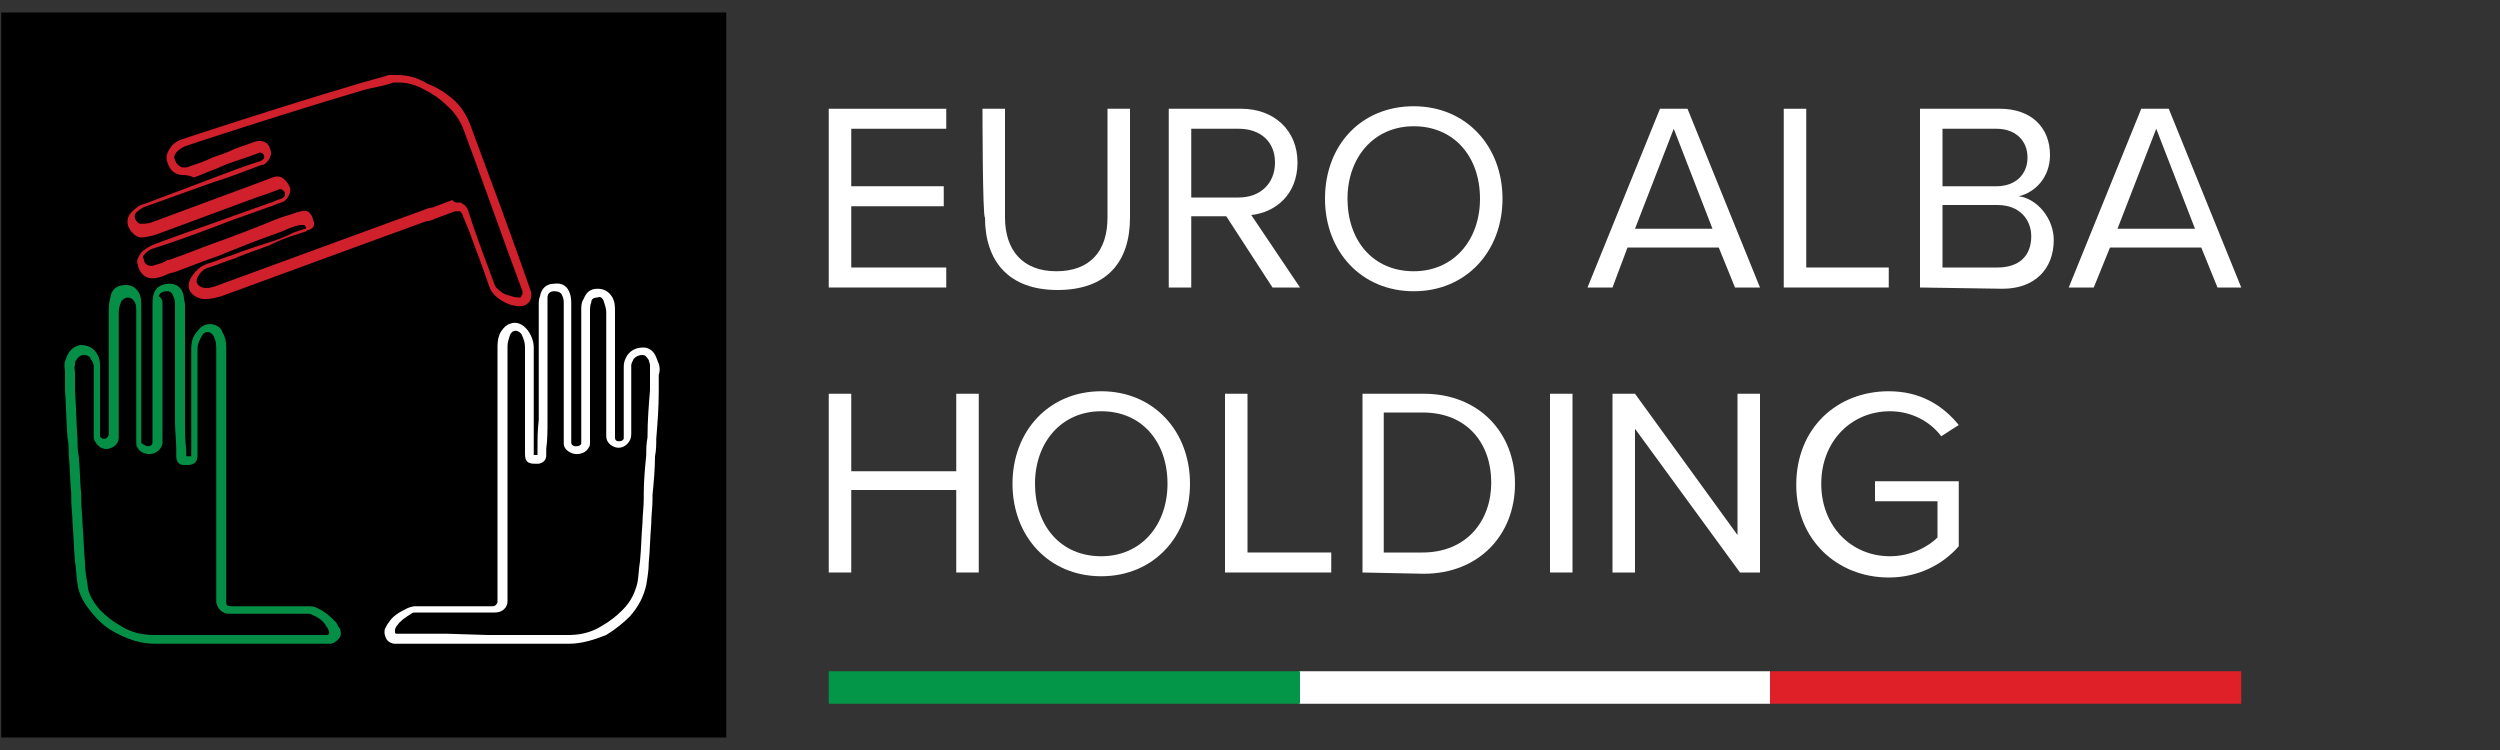 <?xml version="1.0" encoding="utf-8"?>
<!-- Generator: Adobe Illustrator 28.0.0, SVG Export Plug-In . SVG Version: 6.00 Build 0)  -->
<svg version="1.1" id="Layer_1" xmlns="http://www.w3.org/2000/svg" xmlns:xlink="http://www.w3.org/1999/xlink" x="0px" y="0px"
	 viewBox="0 0 200 60" style="enable-background:new 0 0 200 60;" xml:space="preserve">
<rect x="0" y="0" width="200" height="60" fill="#333333" stroke="none"/>
<style type="text/css">
	.st0{fill:#E02028;}
	.st1{fill:#FFFFFF;}
	.st2{fill:#049648;}
	.st3{fill:#D0202C;}
	.st4{fill:#058F46;}
</style>
<g>
	<rect x="0.1" y="1" width="58" height="58"/>
	<g>
		<rect x="141.6" y="53.7" class="st0" width="37.7" height="2.6"/>
		<rect x="103.9" y="53.7" class="st1" width="37.7" height="2.6"/>
		<rect x="66.3" y="53.7" class="st2" width="37.7" height="2.6"/>
	</g>
	<g>
		<path class="st3" d="M36.6,16.2c0.2,0,0.3,0,0.4,0.1c0.2,0.1,0.4,0.3,0.5,0.7l0.4,1.2c0.5,1.5,1.1,3,1.6,4.4
			c0.1,0.2,0.1,0.3,0.2,0.4c0.2,0.2,0.5,0.5,0.9,0.6c0.3,0.1,0.6,0.2,0.9,0.2c0.1,0,0.2,0,0.2-0.1c0-0.1,0.1-0.1,0.1-0.2
			c0-0.1,0-0.1,0-0.2c-1.6-4.3-3.1-8.6-4.7-12.9c-0.3-0.8-0.8-1.5-1.4-2c-0.5-0.5-1.1-0.9-1.7-1.2c-0.7-0.4-1.4-0.6-2.1-0.6
			c-0.1,0-0.1,0-0.2,0c-0.2,0-0.3,0-0.5,0.1c-0.6,0.2-1.4,0.3-2.1,0.5c-4.4,1.3-8.8,2.7-13.1,4.1l-1.2,0.4c-0.2,0.1-0.4,0.2-0.6,0.4
			c-0.3,0.3-0.3,0.5-0.2,0.7c0.1,0.3,0.3,0.5,0.6,0.6c0.2,0,0.4,0,0.6-0.1c0.6-0.2,1.2-0.4,1.8-0.7c0.6-0.2,1.2-0.4,1.8-0.7
			c0.6-0.2,1.1-0.4,1.7-0.6c0.5-0.1,1,0.1,1.1,0.6c0.2,0.4,0,0.9-0.4,1.2c-0.1,0.1-0.2,0.1-0.3,0.1l0,0c-1.3,0.5-2.6,1-3.9,1.4
			l-5.3,1.9c-0.3,0.1-0.6,0.3-0.8,0.5c-0.2,0.2-0.1,0.4-0.1,0.5c0.1,0.2,0.3,0.4,0.4,0.4c0.3,0,0.6,0,0.9-0.1l8.1-3
			c0.5-0.2,1.1-0.4,1.6-0.6c0.5-0.2,0.8,0,1,0.2c0.3,0.3,0.5,0.7,0.4,1s-0.3,0.7-0.7,0.8c-0.4,0.1-0.7,0.3-1.1,0.4l-2.8,1
			c-2.1,0.8-4.2,1.6-6.4,2.3c-0.3,0.1-0.4,0.2-0.6,0.4c-0.2,0.2-0.2,0.3-0.1,0.4c0,0.2,0.1,0.4,0.3,0.5c0.2,0.1,0.4,0.1,0.6,0
			c0.4-0.1,0.7-0.2,1-0.4l0.1,0c1.2-0.4,2.4-0.9,3.5-1.3c1.7-0.6,3.5-1.3,5.2-2c0.5-0.2,1-0.3,1.5-0.5l0.4-0.1
			c0.4-0.1,0.6,0,0.8,0.3c0.1,0.1,0.1,0.3,0.2,0.5c0.1,0.4-0.1,0.6-0.4,0.7c-0.1,0-0.1,0-0.2,0.1l0,0c-0.3,0.1-0.6,0.2-0.9,0.3
			c-0.7,0.2-1.4,0.5-2,0.8c-1,0.4-2,0.7-2.9,1.1c-0.7,0.2-1.3,0.5-2,0.7c-0.4,0.1-0.7,0.4-0.9,0.8c-0.1,0.2-0.1,0.4,0,0.5
			c0.1,0.2,0.2,0.2,0.4,0.3c0.4,0.1,0.8,0,1.3-0.2c4.4-1.6,8.7-3.2,13.1-4.8l3.3-1.2c0.2-0.1,0.5-0.2,0.7-0.2
			c0.5-0.2,1.1-0.4,1.6-0.6C36.3,16.2,36.5,16.2,36.6,16.2 M41.6,24.5L41.6,24.5c-0.4,0-0.8-0.1-1.2-0.3c-0.4-0.2-0.8-0.5-1-0.8
			c-0.1-0.1-0.2-0.3-0.3-0.6c-0.5-1.5-1.1-3-1.6-4.4L37,17.2l0,0c0-0.1-0.1-0.2-0.2-0.3c-0.1,0-0.2,0-0.4,0
			c-0.5,0.2-1.1,0.4-1.6,0.6c-0.2,0.1-0.5,0.2-0.7,0.2l-3.3,1.2c-4.4,1.6-8.7,3.2-13.1,4.8c-0.4,0.1-1,0.3-1.6,0.2
			c-0.4-0.1-0.7-0.3-0.9-0.6c-0.2-0.4-0.1-0.8,0.1-1.1c0.3-0.5,0.7-0.9,1.3-1.1c0.7-0.2,1.3-0.5,2-0.7c1-0.4,2-0.7,2.9-1
			c0.7-0.2,1.4-0.5,2-0.8c0.3-0.1,0.6-0.2,0.9-0.3l0,0c0,0,0.1,0,0.1,0c0-0.1-0.1-0.2-0.1-0.3l0,0l0,0L24,18c-0.5,0.1-1,0.3-1.4,0.5
			c-1.7,0.6-3.5,1.3-5.2,2c-1.2,0.4-2.4,0.9-3.5,1.3l-0.1,0c-0.4,0.1-0.7,0.3-1.1,0.4c-0.4,0.1-0.8,0.1-1.1-0.1
			c-0.3-0.2-0.5-0.5-0.6-1c-0.1-0.3,0.1-0.6,0.3-0.9c0.2-0.2,0.5-0.4,0.9-0.6c2.1-0.8,4.2-1.5,6.4-2.3l2.8-1
			c0.4-0.1,0.7-0.3,1.1-0.4c0.2-0.1,0.3-0.2,0.3-0.3c0-0.1,0-0.3-0.2-0.4c-0.1-0.1-0.2-0.1-0.4,0c-0.5,0.2-1.1,0.4-1.7,0.6l-8.1,3
			c-0.4,0.1-0.8,0.2-1.1,0.2c-0.4,0-0.8-0.4-1-0.8c-0.2-0.4-0.1-0.9,0.2-1.2c0.3-0.3,0.6-0.6,1.1-0.7l5.3-2c1.3-0.5,2.6-1,3.9-1.4
			l0,0c0.1,0,0.1-0.1,0.2-0.1c0.1-0.1,0.2-0.2,0.1-0.4c0-0.1-0.2-0.2-0.3-0.2c-0.5,0.2-1.1,0.4-1.7,0.6c-0.6,0.2-1.2,0.4-1.8,0.7
			c-0.6,0.2-1.2,0.5-1.8,0.7C15.1,14,14.8,14,14.5,14c-0.6-0.1-0.9-0.4-1.1-1c-0.2-0.5,0-0.9,0.4-1.4c0.2-0.2,0.5-0.4,0.9-0.5
			l1.2-0.4c4.3-1.4,8.7-2.8,13.1-4.1c0.7-0.2,1.5-0.4,2.1-0.6C31.2,6,31.4,6,31.6,6c0.1,0,0.2,0,0.2,0h0h0c0.8,0,1.6,0.2,2.4,0.7
			C35,7,35.6,7.4,36.2,7.9c0.7,0.6,1.2,1.4,1.5,2.3c1.6,4.3,3.2,8.6,4.7,12.9c0,0.1,0.1,0.2,0.1,0.3c0,0.3,0,0.6-0.2,0.8
			C42.1,24.4,41.9,24.5,41.6,24.5"/>
		<path class="st4" d="M6.7,28.4L6.7,28.4c-0.2,0-0.4,0.1-0.6,0.4C6,28.9,6,29,6,29.2c-0.1,0.2,0,0.4,0,0.7c0,0.1,0,0.2,0,0.3l0,1.1
			c0.1,1.3,0.1,2.5,0.2,3.8c0,0.5,0,0.9,0.1,1.4c0.1,1,0.1,2.1,0.2,3.1l0,0.5c0,0.6,0.1,1.2,0.1,1.8c0.1,1.2,0.1,2.1,0.2,3.1
			c0,0.6,0.1,1.2,0.2,1.7C7,47.4,7.4,48.1,8,48.8c0.5,0.5,1,0.9,1.7,1.3c0.8,0.5,1.7,0.7,2.6,0.7l0,0c3.3,0,6.6,0,9.8,0h3.9
			c0,0,0.1,0,0.1,0c0.1,0,0.2,0,0.2-0.1c0,0,0.1-0.1,0-0.2c0-0.1-0.1-0.3-0.2-0.4c-0.2-0.4-0.6-0.7-1.1-0.9
			c-0.1-0.1-0.3-0.1-0.4-0.1c-1.5,0-3,0-4.6,0h-1.4h-0.1c-0.1,0-0.1,0-0.2,0c-0.5,0-0.9-0.4-1-0.9c0-0.1,0-0.2,0-0.3v-0.1V28.1V28
			c0-0.1,0-0.2,0-0.2c0-0.4-0.1-0.7-0.2-0.9c-0.1-0.2-0.2-0.2-0.3-0.3c-0.2-0.1-0.5,0-0.6,0.2c-0.2,0.3-0.4,0.7-0.4,1.1
			c0,0.2,0,0.5,0,0.7c0,0.2,0,0.5,0,0.7c0,1.7,0,3.7,0,5.6c0,0.5,0,1,0,1.5c0,0.5-0.2,0.8-0.8,0.8c-0.1,0-0.2,0-0.3,0
			c-0.4,0-0.6-0.3-0.6-0.7l0-0.5c0-0.8-0.1-1.5-0.1-2.3c0-0.8,0-1.6,0-2.4l0-0.7c0-0.8,0-1.6,0-2.4c0-1.2,0-2.5,0-3.8
			c0-0.2,0-0.4-0.1-0.6c-0.1-0.3-0.2-0.5-0.5-0.5c-0.4,0-0.6,0.1-0.7,0.4C13,23.9,13,24.1,13,24.3c0,3.6,0,7.1,0,10.7
			c0,0.1,0,0.3,0,0.5c-0.1,0.4-0.4,0.7-0.8,0.8c-0.5,0.1-1-0.1-1.2-0.5c-0.1-0.1-0.1-0.3-0.1-0.4c0-0.1,0-0.2,0-0.3V35v-2.2
			c0-2.6,0-5.3,0-7.9c0-0.2,0-0.5-0.1-0.7c-0.1-0.1-0.1-0.3-0.5-0.4c-0.3,0-0.4,0.1-0.6,0.3c-0.1,0.3-0.2,0.5-0.2,0.9
			c0,2.5,0,5,0,7.6v2.2c0,0.1,0,0.2,0,0.2c0,0.5-0.4,0.8-0.8,0.9c-0.5,0.1-0.9-0.2-1.1-0.6c-0.1-0.1-0.1-0.3-0.1-0.5
			c0-1.4,0-2.8,0-4.2c0-0.4,0-0.9,0-1.3c0-0.2-0.1-0.4-0.2-0.5C7.2,28.5,7,28.4,6.7,28.4 M12.4,51.5c-1.1,0-2-0.3-3-0.8
			c-0.8-0.4-1.4-0.9-1.9-1.5c-0.7-0.8-1.2-1.6-1.3-2.5c-0.1-0.6-0.1-1.2-0.2-1.8c-0.1-1-0.1-2-0.2-3.1c0-0.6-0.1-1.2-0.1-1.8l0-0.5
			c-0.1-1-0.1-2.1-0.2-3.1c0-0.5,0-0.9-0.1-1.4c-0.1-1.2-0.1-2.5-0.2-3.8l0-1.1c0-0.1,0-0.2,0-0.3c0-0.3-0.1-0.6,0-0.9
			c0.1-0.2,0.1-0.3,0.2-0.5c0.3-0.6,0.7-0.7,1-0.8c0.6,0,1,0.2,1.3,0.6c0.2,0.3,0.3,0.6,0.3,0.9c0,0.4,0,0.9,0,1.3
			c0,1.4,0,2.8,0,4.2c0,0.1,0,0.2,0,0.3c0.1,0.2,0.2,0.2,0.4,0.2c0.1,0,0.2-0.1,0.3-0.3c0-0.1,0-0.1,0-0.2v-0.1v-2.2
			c0-2.5,0-5,0-7.6c0-0.4,0.1-0.8,0.2-1.2c0.2-0.5,0.6-0.7,1.2-0.7c0.5,0,0.9,0.3,1.1,0.8c0.1,0.3,0.1,0.6,0.1,0.9
			c0,2.6,0,5.3,0,7.9V35v0.1c0,0.1,0,0.1,0,0.2c0,0.1,0,0.2,0.1,0.2c0.1,0.1,0.3,0.2,0.5,0.2c0.1,0,0.3-0.1,0.3-0.3
			c0-0.1,0-0.2,0-0.3c0-3.6,0-7.1,0-10.7c0-0.2,0-0.6,0.1-0.9c0.2-0.6,0.7-0.8,1.3-0.8c0.6,0,1,0.4,1.1,1c0,0.2,0.1,0.5,0.1,0.7
			c0,1.2,0,2.5,0,3.8c0,0.8,0,1.6,0,2.4l0,0.7c0,0.8,0,1.6,0,2.4c0,0.8,0,1.5,0.1,2.3l0,0.5v0l0.1,0c0.1,0,0.1,0,0.2,0s0.1,0,0.1,0
			c0,0,0-0.1,0-0.1c0-0.5,0-1,0-1.5c0-1.9,0-3.9,0-5.6c0-0.2,0-0.5,0-0.7c0-0.2,0-0.5,0-0.7c0-0.5,0.1-1,0.5-1.4
			c0.3-0.5,0.9-0.7,1.4-0.5c0.3,0.1,0.5,0.3,0.6,0.6c0.2,0.3,0.3,0.7,0.3,1.2c0,0.1,0,0.2,0,0.3v0.1v19.8c0,0.1,0,0.1,0,0.2
			c0,0.2,0.1,0.3,0.4,0.3c0.1,0,0.1,0,0.2,0h0.1h1.4c1.5,0,3,0,4.6,0c0.3,0,0.5,0.1,0.7,0.2c0.6,0.3,1,0.7,1.4,1.1
			c0.1,0.2,0.2,0.4,0.3,0.5c0.1,0.3,0.1,0.6-0.1,0.8c-0.2,0.2-0.4,0.4-0.7,0.4c-0.1,0-0.1,0-0.2,0H26h-3.8
			C19,51.5,15.7,51.5,12.4,51.5L12.4,51.5z"/>
		<path class="st1" d="M39,50.8c2.2,0,4.3,0,6.5,0l0,0c0.9,0,1.8-0.2,2.6-0.7c0.7-0.4,1.2-0.8,1.7-1.3c0.7-0.7,1-1.4,1.2-2.2
			c0.1-0.6,0.1-1.1,0.2-1.7c0.1-1,0.1-1.9,0.2-3.1c0-0.6,0.1-1.2,0.1-1.9l0-0.4c0-1,0.1-2.1,0.2-3.1c0-0.5,0-0.9,0.1-1.4
			c0-1.3,0.1-2.6,0.2-3.8l0-1c0-0.1,0-0.2,0-0.3c0-0.2,0-0.5,0-0.7c0-0.1-0.1-0.3-0.1-0.4c-0.2-0.3-0.3-0.4-0.5-0.4
			c-0.3,0-0.5,0.1-0.7,0.3c-0.1,0.2-0.2,0.4-0.2,0.5c0,0.4,0,0.9,0,1.3c0,1.4,0,2.8,0,4.2c0,0.1,0,0.3-0.1,0.5
			c-0.2,0.4-0.6,0.7-1.1,0.6c-0.4-0.1-0.8-0.4-0.8-0.9c0-0.1,0-0.2,0-0.2v-0.1V33c0-2.7,0-5.3,0-8c0-0.3-0.1-0.6-0.2-0.9
			c-0.1-0.3-0.3-0.4-0.5-0.3c-0.4,0-0.5,0.2-0.5,0.4c-0.1,0.2-0.1,0.5-0.1,0.7c0,2.6,0,5.4,0,8V35v0.1c0,0.1,0,0.2,0,0.3
			c0,0.1,0,0.3-0.1,0.4c-0.2,0.4-0.7,0.6-1.2,0.5c-0.4-0.1-0.8-0.4-0.8-0.8c0-0.2,0-0.3,0-0.5c0-3.6,0-7.1,0-10.7
			c0-0.2,0-0.4-0.1-0.6c-0.1-0.3-0.3-0.4-0.7-0.4c-0.3,0-0.5,0.2-0.5,0.5c0,0.2,0,0.4,0,0.6c0,1.3,0,2.6,0,3.8c0,0.8,0,1.5,0,2.3
			l0,0.7c0,0.8,0,1.6,0,2.4c0,0.8,0,1.6-0.1,2.3l0,0.5c0,0.4-0.2,0.6-0.6,0.7c-0.1,0-0.2,0-0.3,0c-0.6,0-0.8-0.2-0.8-0.8
			c0-0.5,0-1,0-1.5c0-1.9,0-3.8,0-5.6c0-0.2,0-0.5,0-0.7c0-0.2,0-0.5,0-0.7c0-0.4-0.1-0.7-0.3-1.1c-0.2-0.2-0.4-0.3-0.6-0.2
			c-0.1,0-0.2,0.1-0.3,0.3c-0.1,0.3-0.2,0.6-0.2,0.9c0,0.1,0,0.2,0,0.2v0.1v19.7v0.1c0,0.1,0,0.2,0,0.3c0,0.5-0.4,0.9-1,0.9
			c-0.1,0-0.2,0-0.2,0h-0.1h-1.4c-1.5,0-3,0-4.6,0l0,0c-0.2,0-0.3,0-0.4,0.1c-0.5,0.3-0.9,0.6-1.1,0.9c-0.1,0.1-0.2,0.3-0.2,0.4
			c0,0.1,0,0.2,0,0.2c0,0.1,0.1,0.1,0.2,0.1c0,0,0.1,0,0.1,0h0.1h3.8L39,50.8L39,50.8z M45.5,51.5L45.5,51.5c-3.3,0-6.5,0-9.8,0
			h-3.9c-0.1,0-0.1,0-0.2,0c-0.3,0-0.6-0.2-0.7-0.4s-0.2-0.5-0.1-0.8c0.1-0.2,0.2-0.4,0.3-0.5c0.3-0.5,0.8-0.8,1.4-1.1
			c0.2-0.1,0.5-0.2,0.7-0.2c1.5,0,3,0,4.5,0h1.4h0.1c0.1,0,0.1,0,0.2,0c0.2,0,0.3-0.1,0.4-0.3c0-0.1,0-0.1,0-0.2v-0.1V28.1l0-0.1
			c0-0.1,0-0.2,0-0.3c0-0.5,0.1-0.9,0.3-1.2c0.2-0.3,0.4-0.5,0.7-0.6c0.5-0.2,1,0,1.4,0.5c0.3,0.4,0.5,0.9,0.5,1.4
			c0,0.2,0,0.5,0,0.7c0,0.2,0,0.4,0,0.7c0,1.8,0,3.7,0,5.6c0,0.5,0,1,0,1.5c0,0.1,0,0.1,0,0.1c0,0,0.1,0,0.1,0c0.1,0,0.1,0,0.2,0
			l0,0v0l0-0.5c0-0.8,0-1.5,0.1-2.3c0-0.8,0-1.6,0-2.4l0-0.7c0-0.8,0-1.5,0-2.3c0-1.3,0-2.6,0-3.8c0-0.2,0-0.5,0.1-0.7
			c0.1-0.6,0.5-1,1.1-1c0.7-0.1,1.1,0.2,1.3,0.8c0.1,0.3,0.1,0.6,0.1,0.9c0,3.6,0,7.1,0,10.7c0,0.1,0,0.2,0,0.3
			c0,0.2,0.2,0.3,0.3,0.3c0.2,0,0.4,0,0.5-0.2c0,0,0-0.1,0-0.2c0,0,0-0.1,0-0.2V35v-2.2c0-2.6,0-5.3,0-8c0-0.3,0-0.6,0.2-0.9
			c0.2-0.5,0.5-0.8,1.1-0.8c0.5,0,0.9,0.2,1.2,0.7c0.2,0.4,0.2,0.7,0.2,1.2c0,2.7,0,5.3,0,8v1.7v0.1c0,0.1,0,0.1,0,0.2
			c0,0.2,0.1,0.3,0.3,0.3c0.1,0,0.3,0,0.4-0.2c0-0.1,0-0.2,0-0.3c0-1.4,0-2.8,0-4.2c0-0.4,0-0.9,0-1.3c0-0.3,0.1-0.6,0.3-0.9
			c0.3-0.4,0.7-0.6,1.3-0.6c0.3,0,0.8,0.2,1,0.8c0.1,0.2,0.1,0.3,0.2,0.5c0.1,0.3,0.1,0.6,0,0.9c0,0.1,0,0.2,0,0.3l0,1
			c0,1.3-0.1,2.6-0.2,3.8c0,0.5,0,0.9-0.1,1.4c0,1-0.1,2.1-0.2,3.1l0,0.4c0,0.6-0.1,1.2-0.1,1.9c-0.1,1.2-0.1,2.1-0.2,3.1
			c0,0.6-0.1,1.2-0.2,1.8c-0.2,0.9-0.6,1.7-1.3,2.5c-0.5,0.5-1.1,1-1.9,1.5C47.5,51.2,46.5,51.5,45.5,51.5"/>
	</g>
	<g>
		<path class="st1" d="M66.3,23V8.7h9.4v1.6h-7.6v4.6h7.4v1.6h-7.4v4.9h7.6V23L66.3,23L66.3,23z"/>
		<path class="st1" d="M78.6,8.7h1.8v8.7c0,2.6,1.4,4.3,4.1,4.3s4.1-1.6,4.1-4.3V8.7h1.8v8.7c0,3.6-1.9,5.8-5.8,5.8
			s-5.8-2.3-5.8-5.8C78.6,17.5,78.6,8.7,78.6,8.7z"/>
		<path class="st1" d="M101.8,23l-3.7-5.7h-2.8V23h-1.8V8.7h5.8c2.6,0,4.5,1.7,4.5,4.3c0,2.6-1.8,4-3.7,4.2l3.9,5.8H101.8z
			 M99.1,10.3h-3.8v5.5h3.8c1.7,0,2.9-1.1,2.9-2.8S100.8,10.3,99.1,10.3z"/>
		<path class="st1" d="M113.1,8.5c4.2,0,7.1,3.2,7.1,7.4s-2.9,7.4-7.1,7.4c-4.2,0-7.1-3.2-7.1-7.4C106,11.6,108.9,8.5,113.1,8.5z
			 M113.1,10.1c-3.2,0-5.3,2.5-5.3,5.8c0,3.3,2,5.8,5.3,5.8c3.2,0,5.3-2.5,5.3-5.8C118.4,12.5,116.3,10.1,113.1,10.1z"/>
		<path class="st1" d="M138.8,23l-1.3-3.2h-7.3L129,23h-2l5.8-14.3h2.2l5.8,14.3H138.8z M133.9,10.3l-3.1,8h6.2L133.9,10.3z"/>
		<path class="st1" d="M142.7,23V8.7h1.8v12.7h6.6V23L142.7,23L142.7,23z"/>
		<path class="st1" d="M153.6,23V8.7h6.4c2.5,0,4,1.5,4,3.7c0,1.8-1.2,3-2.5,3.3c1.5,0.2,2.8,1.8,2.8,3.5c0,2.3-1.5,3.9-4.1,3.9
			L153.6,23L153.6,23z M155.4,14.9h4.3c1.6,0,2.5-1,2.5-2.3c0-1.3-0.9-2.3-2.5-2.3h-4.3V14.9z M155.4,21.4h4.4
			c1.7,0,2.7-0.9,2.7-2.5c0-1.3-0.9-2.5-2.7-2.5h-4.4V21.4z"/>
		<path class="st1" d="M177.4,23l-1.3-3.2h-7.3l-1.3,3.2h-2l5.8-14.3h2.2l5.8,14.3H177.4z M172.5,10.3l-3.1,8h6.2L172.5,10.3z"/>
	</g>
	<g>
		<path class="st1" d="M76.5,45.8v-6.6h-8.4v6.6h-1.8V31.5h1.8v6.2h8.4v-6.2h1.8v14.3L76.5,45.8L76.5,45.8z"/>
		<path class="st1" d="M88.1,31.3c4.2,0,7.1,3.2,7.1,7.4s-2.9,7.4-7.1,7.4c-4.2,0-7.1-3.2-7.1-7.4C81,34.5,83.9,31.3,88.1,31.3z
			 M88.1,32.9c-3.2,0-5.3,2.5-5.3,5.8c0,3.3,2,5.8,5.3,5.8c3.2,0,5.3-2.5,5.3-5.8C93.4,35.3,91.3,32.9,88.1,32.9z"/>
		<path class="st1" d="M98,45.8V31.5h1.8v12.7h6.7v1.6L98,45.8L98,45.8z"/>
		<path class="st1" d="M109,45.8V31.5h4.9c4.4,0,7.3,3.1,7.3,7.2c0,4.1-2.9,7.2-7.3,7.2L109,45.8C109,45.8,109,45.8,109,45.8z
			 M110.7,44.2h3.1c3.5,0,5.5-2.5,5.5-5.6c0-3.1-1.9-5.6-5.5-5.6h-3.1V44.2z"/>
		<path class="st1" d="M124,45.8V31.5h1.8v14.3L124,45.8L124,45.8z"/>
		<path class="st1" d="M139.2,45.8l-8.4-11.5v11.5h-1.8V31.5h1.8l8.2,11.3V31.5h1.8v14.3L139.2,45.8L139.2,45.8z"/>
		<path class="st1" d="M151.1,31.3c2.5,0,4.3,1.1,5.6,2.7l-1.4,0.9c-0.9-1.2-2.4-2-4.1-2c-3.1,0-5.5,2.4-5.5,5.8
			c0,3.4,2.4,5.8,5.5,5.8c1.7,0,3.1-0.8,3.8-1.5v-2.9H150v-1.6h6.7v5.2c-1.3,1.5-3.3,2.5-5.6,2.5c-4.1,0-7.4-3-7.4-7.4
			C143.7,34.2,147,31.3,151.1,31.3z"/>
	</g>
</g>
</svg>
